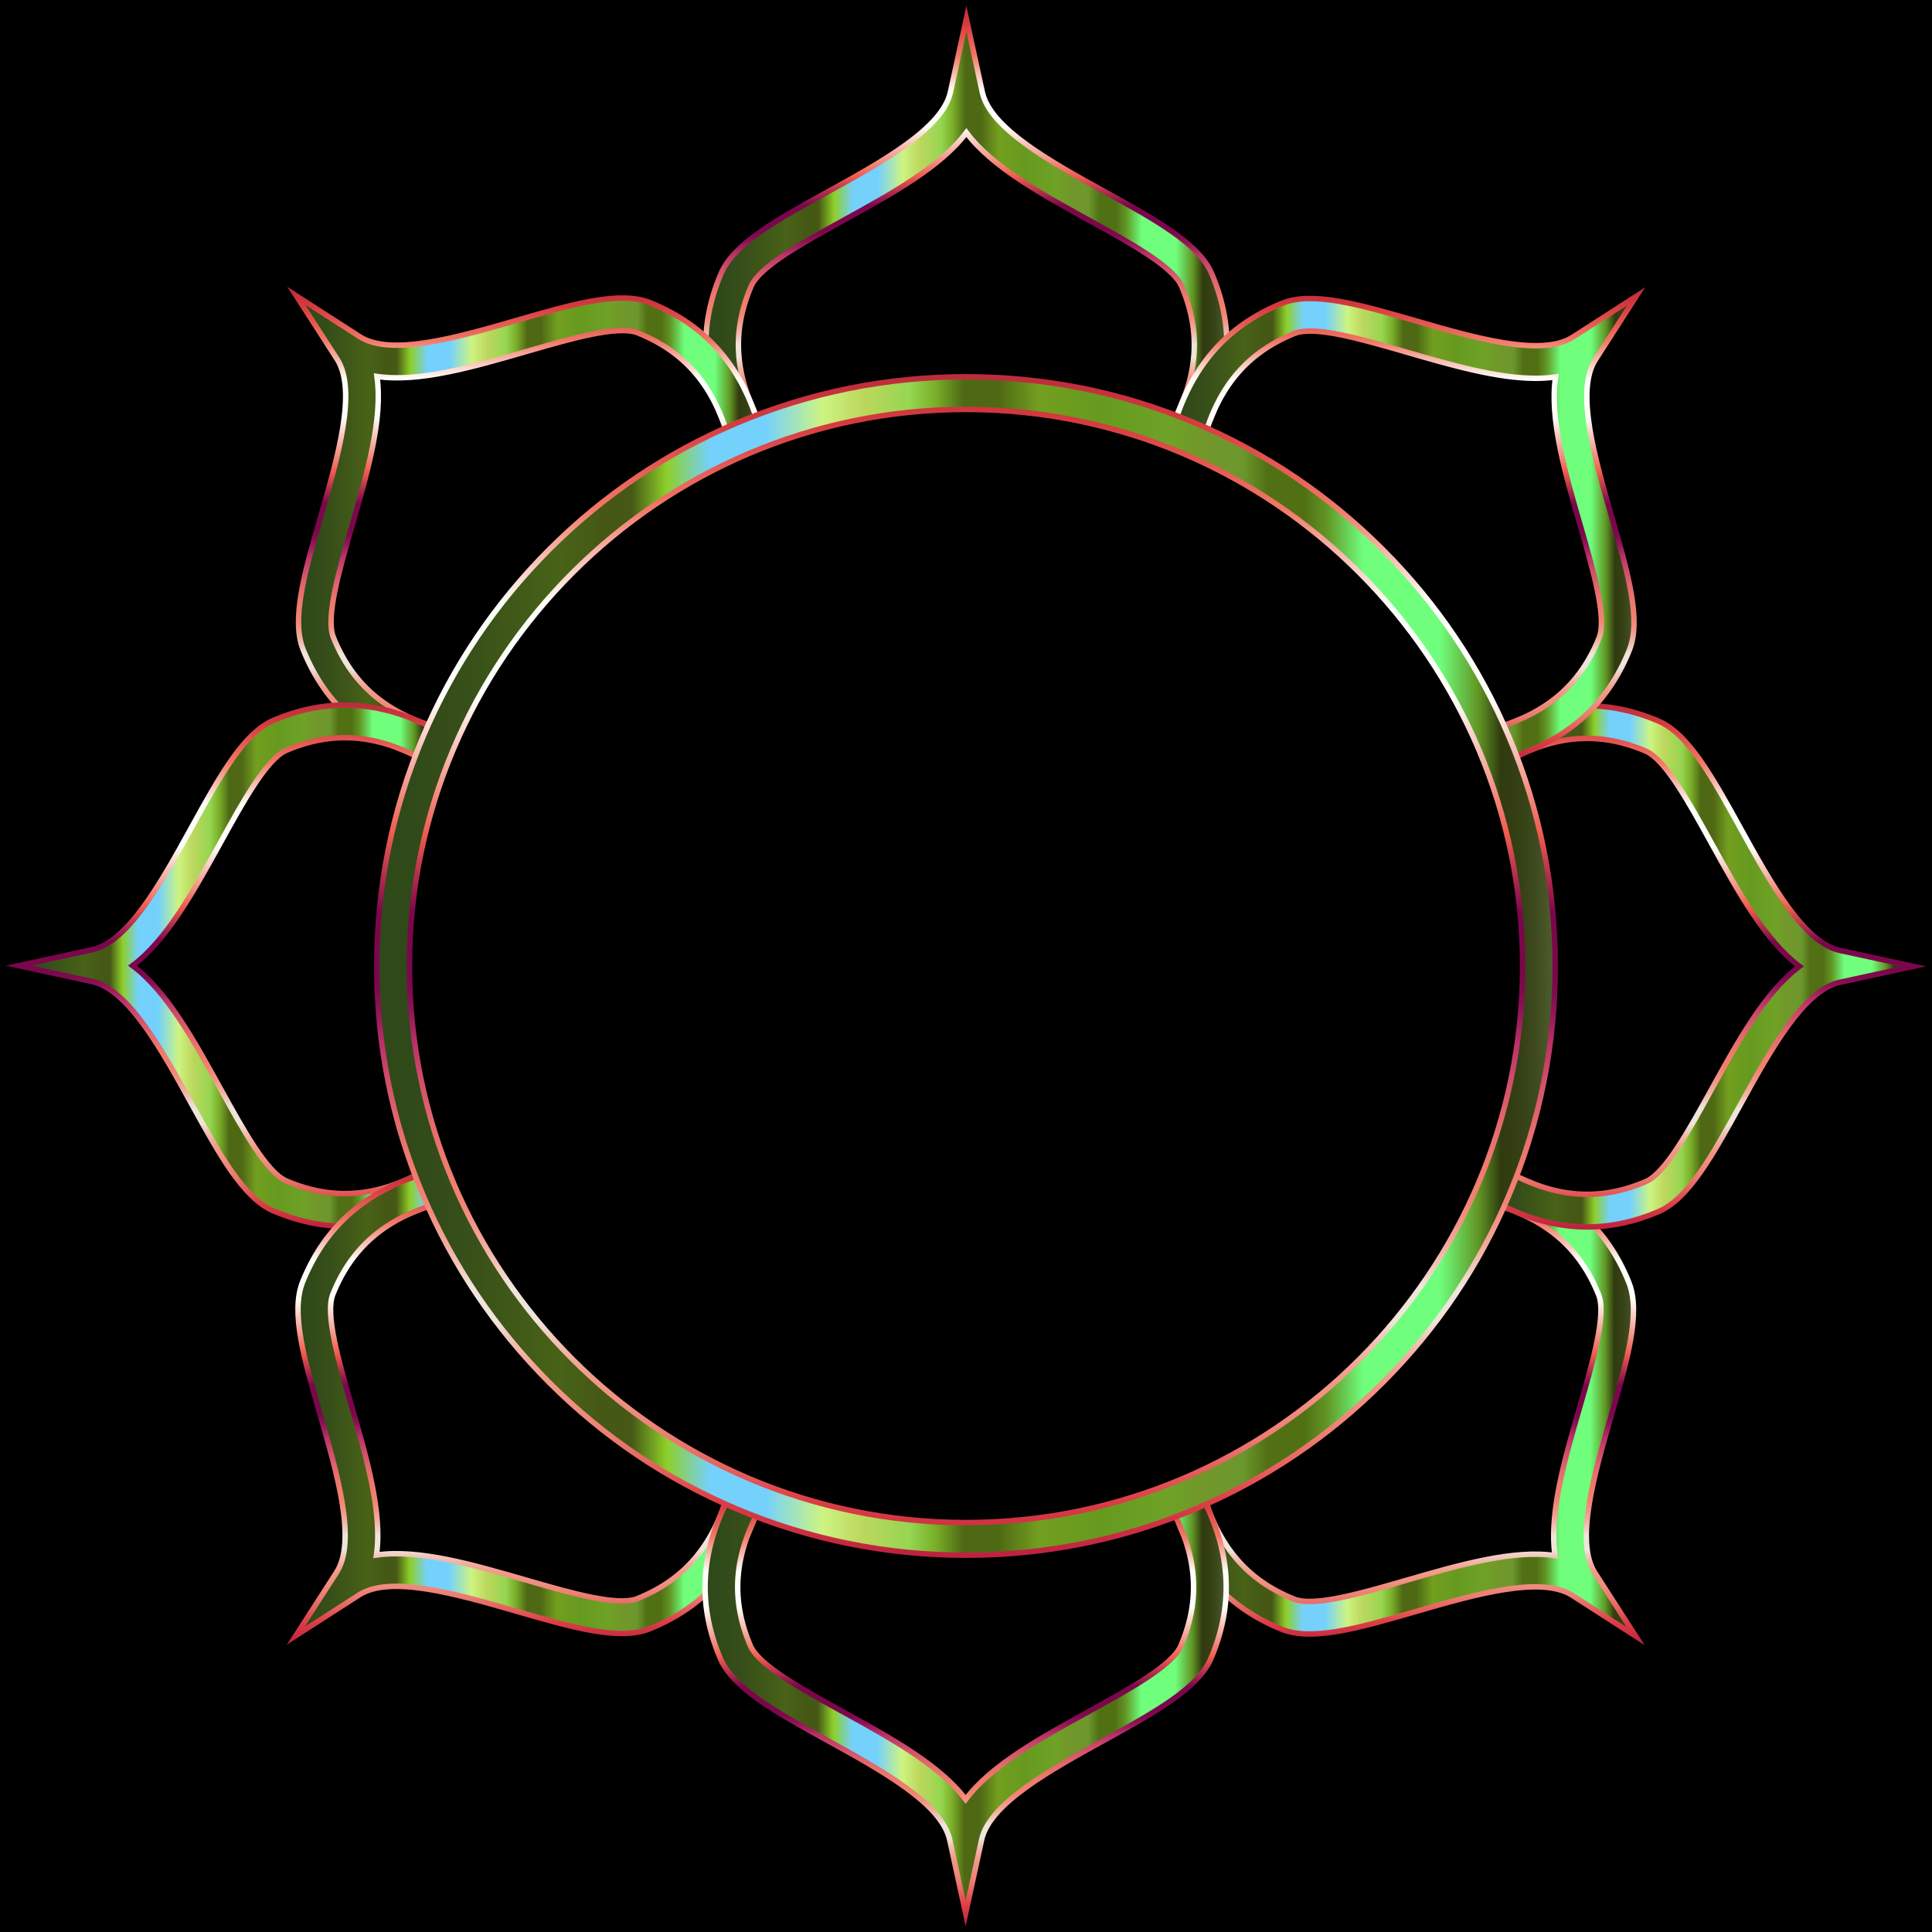 <?xml version="1.0" encoding="utf-8"?>

<!DOCTYPE svg PUBLIC "-//W3C//DTD SVG 1.1//EN" "http://www.w3.org/Graphics/SVG/1.1/DTD/svg11.dtd">
<svg version="1.1" id="Layer_1" xmlns="http://www.w3.org/2000/svg" xmlns:xlink="http://www.w3.org/1999/xlink" x="0px" y="0px"
	 viewBox="0 0 1775.816 1775.816" enable-background="new 0 0 1775.816 1775.816" xml:space="preserve">
<rect x="0" y="0" width="1775.816" height="1775.816"/>
<g>
	<g>
		<linearGradient id="SVGID_1_" gradientUnits="userSpaceOnUse" x1="648.731" y1="211.562" x2="1127.743" y2="211.562">
			<stop  offset="0" style="stop-color:#2F4919"/>
			<stop  offset="0.024" style="stop-color:#2F4919"/>
			<stop  offset="0.069" style="stop-color:#364E19"/>
			<stop  offset="0.155" style="stop-color:#486217"/>
			<stop  offset="0.194" style="stop-color:#455815"/>
			<stop  offset="0.216" style="stop-color:#455815"/>
			<stop  offset="0.246" style="stop-color:#8ECF29"/>
			<stop  offset="0.283" style="stop-color:#74D1FC"/>
			<stop  offset="0.33" style="stop-color:#74D1FC"/>
			<stop  offset="0.378" style="stop-color:#CDF482"/>
			<stop  offset="0.412" style="stop-color:#BCD75D"/>
			<stop  offset="0.452" style="stop-color:#96D651"/>
			<stop  offset="0.474" style="stop-color:#7AAF29"/>
			<stop  offset="0.498" style="stop-color:#4E6814"/>
			<stop  offset="0.527" style="stop-color:#4E6814"/>
			<stop  offset="0.562" style="stop-color:#729F1F"/>
			<stop  offset="0.612" style="stop-color:#669A1F"/>
			<stop  offset="0.67" style="stop-color:#6EA226"/>
			<stop  offset="0.703" style="stop-color:#72972A"/>
			<stop  offset="0.735" style="stop-color:#6C972D"/>
			<stop  offset="0.756" style="stop-color:#517014"/>
			<stop  offset="0.787" style="stop-color:#517014"/>
			<stop  offset="0.806" style="stop-color:#619524"/>
			<stop  offset="0.837" style="stop-color:#6FFF7D"/>
			<stop  offset="0.902" style="stop-color:#6FFF7D"/>
			<stop  offset="0.935" style="stop-color:#619524"/>
			<stop  offset="0.954" style="stop-color:#303B10"/>
			<stop  offset="0.969" style="stop-color:#343F14"/>
			<stop  offset="0.985" style="stop-color:#3F4C1F"/>
			<stop  offset="1" style="stop-color:#505F30"/>
		</linearGradient>
		<linearGradient id="SVGID_2_" gradientUnits="userSpaceOnUse" x1="888.237" y1="409.414" x2="888.237" y2="5.315">
			<stop  offset="0" style="stop-color:#BB213E"/>
			<stop  offset="0.049" style="stop-color:#DD3F46"/>
			<stop  offset="0.073" style="stop-color:#E45D5C"/>
			<stop  offset="0.102" style="stop-color:#EC7C72"/>
			<stop  offset="0.128" style="stop-color:#F08E80"/>
			<stop  offset="0.145" style="stop-color:#F29585"/>
			<stop  offset="0.155" style="stop-color:#F29C8C"/>
			<stop  offset="0.17" style="stop-color:#F2AEA0"/>
			<stop  offset="0.188" style="stop-color:#F1CBC0"/>
			<stop  offset="0.2" style="stop-color:#F1E4DA"/>
			<stop  offset="0.23" style="stop-color:#F1E4DA"/>
			<stop  offset="0.24" style="stop-color:#F1D2C7"/>
			<stop  offset="0.262" style="stop-color:#F2AEA1"/>
			<stop  offset="0.283" style="stop-color:#F29486"/>
			<stop  offset="0.301" style="stop-color:#F28475"/>
			<stop  offset="0.315" style="stop-color:#F27E6F"/>
			<stop  offset="0.339" style="stop-color:#EE786E"/>
			<stop  offset="0.371" style="stop-color:#E1676D"/>
			<stop  offset="0.407" style="stop-color:#CE4B6A"/>
			<stop  offset="0.436" style="stop-color:#BA2F67"/>
			<stop  offset="0.447" style="stop-color:#A7235F"/>
			<stop  offset="0.463" style="stop-color:#8F1355"/>
			<stop  offset="0.478" style="stop-color:#80094E"/>
			<stop  offset="0.491" style="stop-color:#7B064C"/>
			<stop  offset="0.545" style="stop-color:#7B064C"/>
			<stop  offset="0.612" style="stop-color:#F05C50"/>
			<stop  offset="0.636" style="stop-color:#F27E71"/>
			<stop  offset="0.727" style="stop-color:#FFFFFA"/>
			<stop  offset="0.806" style="stop-color:#FFFFFA"/>
			<stop  offset="0.885" style="stop-color:#F27A69"/>
			<stop  offset="0.958" style="stop-color:#D73B3F"/>
			<stop  offset="1" style="stop-color:#BB2B3C"/>
		</linearGradient>
		<path fill="url(#SVGID_1_)" stroke="url(#SVGID_2_)" stroke-width="5" stroke-miterlimit="10" d="M674.199,406.009
			c-29.605-52.6-33.358-103.146-11.474-154.526c11.767-27.627,51.746-49.658,98.038-75.168
			c49.484-27.269,105.571-58.177,112.815-91.585l14.66-67.616l14.659,67.616c7.243,33.409,63.331,64.316,112.815,91.586
			c46.291,25.509,86.27,47.54,98.038,75.167c21.884,51.381,18.131,101.927-11.474,154.526l-26.145-14.715
			c25.072-44.545,28.255-85.235,10.017-128.056c-7.711-18.104-46.959-39.732-84.916-60.649
			c-44.221-24.369-89.595-49.373-112.995-80.722c-23.4,31.349-68.774,56.353-112.995,80.722
			c-37.957,20.917-77.205,42.545-84.916,60.649c-18.238,42.82-15.055,83.511,10.017,128.056L674.199,406.009z"/>
	</g>
	<g>
		<linearGradient id="SVGID_3_" gradientUnits="userSpaceOnUse" x1="272.396" y1="485.1" x2="698.735" y2="485.1">
			<stop  offset="0" style="stop-color:#2F4919"/>
			<stop  offset="0.024" style="stop-color:#2F4919"/>
			<stop  offset="0.069" style="stop-color:#364E19"/>
			<stop  offset="0.155" style="stop-color:#486217"/>
			<stop  offset="0.194" style="stop-color:#455815"/>
			<stop  offset="0.216" style="stop-color:#455815"/>
			<stop  offset="0.246" style="stop-color:#8ECF29"/>
			<stop  offset="0.283" style="stop-color:#74D1FC"/>
			<stop  offset="0.33" style="stop-color:#74D1FC"/>
			<stop  offset="0.378" style="stop-color:#CDF482"/>
			<stop  offset="0.412" style="stop-color:#BCD75D"/>
			<stop  offset="0.452" style="stop-color:#96D651"/>
			<stop  offset="0.474" style="stop-color:#7AAF29"/>
			<stop  offset="0.498" style="stop-color:#4E6814"/>
			<stop  offset="0.527" style="stop-color:#4E6814"/>
			<stop  offset="0.562" style="stop-color:#729F1F"/>
			<stop  offset="0.612" style="stop-color:#669A1F"/>
			<stop  offset="0.67" style="stop-color:#6EA226"/>
			<stop  offset="0.703" style="stop-color:#72972A"/>
			<stop  offset="0.735" style="stop-color:#6C972D"/>
			<stop  offset="0.756" style="stop-color:#517014"/>
			<stop  offset="0.787" style="stop-color:#517014"/>
			<stop  offset="0.806" style="stop-color:#619524"/>
			<stop  offset="0.837" style="stop-color:#6FFF7D"/>
			<stop  offset="0.902" style="stop-color:#6FFF7D"/>
			<stop  offset="0.935" style="stop-color:#619524"/>
			<stop  offset="0.954" style="stop-color:#303B10"/>
			<stop  offset="0.969" style="stop-color:#343F14"/>
			<stop  offset="0.985" style="stop-color:#3F4C1F"/>
			<stop  offset="1" style="stop-color:#505F30"/>
		</linearGradient>
		<linearGradient id="SVGID_4_" gradientUnits="userSpaceOnUse" x1="482.934" y1="701.35" x2="482.934" y2="263.588">
			<stop  offset="0" style="stop-color:#BB213E"/>
			<stop  offset="0.049" style="stop-color:#DD3F46"/>
			<stop  offset="0.073" style="stop-color:#E45D5C"/>
			<stop  offset="0.102" style="stop-color:#EC7C72"/>
			<stop  offset="0.128" style="stop-color:#F08E80"/>
			<stop  offset="0.145" style="stop-color:#F29585"/>
			<stop  offset="0.155" style="stop-color:#F29C8C"/>
			<stop  offset="0.17" style="stop-color:#F2AEA0"/>
			<stop  offset="0.188" style="stop-color:#F1CBC0"/>
			<stop  offset="0.2" style="stop-color:#F1E4DA"/>
			<stop  offset="0.23" style="stop-color:#F1E4DA"/>
			<stop  offset="0.24" style="stop-color:#F1D2C7"/>
			<stop  offset="0.262" style="stop-color:#F2AEA1"/>
			<stop  offset="0.283" style="stop-color:#F29486"/>
			<stop  offset="0.301" style="stop-color:#F28475"/>
			<stop  offset="0.315" style="stop-color:#F27E6F"/>
			<stop  offset="0.339" style="stop-color:#EE786E"/>
			<stop  offset="0.371" style="stop-color:#E1676D"/>
			<stop  offset="0.407" style="stop-color:#CE4B6A"/>
			<stop  offset="0.436" style="stop-color:#BA2F67"/>
			<stop  offset="0.447" style="stop-color:#A7235F"/>
			<stop  offset="0.463" style="stop-color:#8F1355"/>
			<stop  offset="0.478" style="stop-color:#80094E"/>
			<stop  offset="0.491" style="stop-color:#7B064C"/>
			<stop  offset="0.545" style="stop-color:#7B064C"/>
			<stop  offset="0.612" style="stop-color:#F05C50"/>
			<stop  offset="0.636" style="stop-color:#F27E71"/>
			<stop  offset="0.727" style="stop-color:#FFFFFA"/>
			<stop  offset="0.806" style="stop-color:#FFFFFA"/>
			<stop  offset="0.885" style="stop-color:#F27A69"/>
			<stop  offset="0.958" style="stop-color:#D73B3F"/>
			<stop  offset="1" style="stop-color:#BB2B3C"/>
		</linearGradient>
		<path fill="url(#SVGID_3_)" stroke="url(#SVGID_4_)" stroke-width="5" stroke-miterlimit="10" d="M396.039,698.269
			c-58.128-16.259-96.523-49.347-117.38-101.153c-11.215-27.856,1.477-71.704,16.171-122.475
			c15.708-54.273,33.513-115.788,15.011-144.533l-37.446-58.178l58.178,37.446c28.746,18.502,90.259,0.698,144.533-15.011
			c50.771-14.695,94.62-27.386,122.475-16.171c51.806,20.856,84.894,59.252,101.153,117.38l-28.891,8.081
			c-13.77-49.227-40.292-80.25-83.467-97.632c-18.253-7.348-61.301,5.11-102.93,17.16c-48.501,14.037-98.266,28.438-136.979,22.821
			c5.621,38.713-8.783,88.478-22.821,136.978c-12.049,41.629-24.508,84.676-17.16,102.93c17.382,43.175,48.405,69.697,97.632,83.467
			L396.039,698.269z"/>
	</g>
	<g>
		<linearGradient id="SVGID_5_" gradientUnits="userSpaceOnUse" x1="17.115" y1="887.578" x2="406.01" y2="887.578">
			<stop  offset="0" style="stop-color:#2F4919"/>
			<stop  offset="0.024" style="stop-color:#2F4919"/>
			<stop  offset="0.069" style="stop-color:#364E19"/>
			<stop  offset="0.155" style="stop-color:#486217"/>
			<stop  offset="0.194" style="stop-color:#455815"/>
			<stop  offset="0.216" style="stop-color:#455815"/>
			<stop  offset="0.246" style="stop-color:#8ECF29"/>
			<stop  offset="0.283" style="stop-color:#74D1FC"/>
			<stop  offset="0.33" style="stop-color:#74D1FC"/>
			<stop  offset="0.378" style="stop-color:#CDF482"/>
			<stop  offset="0.412" style="stop-color:#BCD75D"/>
			<stop  offset="0.452" style="stop-color:#96D651"/>
			<stop  offset="0.474" style="stop-color:#7AAF29"/>
			<stop  offset="0.498" style="stop-color:#4E6814"/>
			<stop  offset="0.527" style="stop-color:#4E6814"/>
			<stop  offset="0.562" style="stop-color:#729F1F"/>
			<stop  offset="0.612" style="stop-color:#669A1F"/>
			<stop  offset="0.67" style="stop-color:#6EA226"/>
			<stop  offset="0.703" style="stop-color:#72972A"/>
			<stop  offset="0.735" style="stop-color:#6C972D"/>
			<stop  offset="0.756" style="stop-color:#517014"/>
			<stop  offset="0.787" style="stop-color:#517014"/>
			<stop  offset="0.806" style="stop-color:#619524"/>
			<stop  offset="0.837" style="stop-color:#6FFF7D"/>
			<stop  offset="0.902" style="stop-color:#6FFF7D"/>
			<stop  offset="0.935" style="stop-color:#619524"/>
			<stop  offset="0.954" style="stop-color:#303B10"/>
			<stop  offset="0.969" style="stop-color:#343F14"/>
			<stop  offset="0.985" style="stop-color:#3F4C1F"/>
			<stop  offset="1" style="stop-color:#505F30"/>
		</linearGradient>
		<linearGradient id="SVGID_6_" gradientUnits="userSpaceOnUse" x1="207.365" y1="1129.584" x2="207.365" y2="645.573">
			<stop  offset="0" style="stop-color:#BB213E"/>
			<stop  offset="0.049" style="stop-color:#DD3F46"/>
			<stop  offset="0.073" style="stop-color:#E45D5C"/>
			<stop  offset="0.102" style="stop-color:#EC7C72"/>
			<stop  offset="0.128" style="stop-color:#F08E80"/>
			<stop  offset="0.145" style="stop-color:#F29585"/>
			<stop  offset="0.155" style="stop-color:#F29C8C"/>
			<stop  offset="0.17" style="stop-color:#F2AEA0"/>
			<stop  offset="0.188" style="stop-color:#F1CBC0"/>
			<stop  offset="0.2" style="stop-color:#F1E4DA"/>
			<stop  offset="0.23" style="stop-color:#F1E4DA"/>
			<stop  offset="0.24" style="stop-color:#F1D2C7"/>
			<stop  offset="0.262" style="stop-color:#F2AEA1"/>
			<stop  offset="0.283" style="stop-color:#F29486"/>
			<stop  offset="0.301" style="stop-color:#F28475"/>
			<stop  offset="0.315" style="stop-color:#F27E6F"/>
			<stop  offset="0.339" style="stop-color:#EE786E"/>
			<stop  offset="0.371" style="stop-color:#E1676D"/>
			<stop  offset="0.407" style="stop-color:#CE4B6A"/>
			<stop  offset="0.436" style="stop-color:#BA2F67"/>
			<stop  offset="0.447" style="stop-color:#A7235F"/>
			<stop  offset="0.463" style="stop-color:#8F1355"/>
			<stop  offset="0.478" style="stop-color:#80094E"/>
			<stop  offset="0.491" style="stop-color:#7B064C"/>
			<stop  offset="0.545" style="stop-color:#7B064C"/>
			<stop  offset="0.612" style="stop-color:#F05C50"/>
			<stop  offset="0.636" style="stop-color:#F27E71"/>
			<stop  offset="0.727" style="stop-color:#FFFFFA"/>
			<stop  offset="0.806" style="stop-color:#FFFFFA"/>
			<stop  offset="0.885" style="stop-color:#F27A69"/>
			<stop  offset="0.958" style="stop-color:#D73B3F"/>
			<stop  offset="1" style="stop-color:#BB2B3C"/>
		</linearGradient>
		<path fill="url(#SVGID_5_)" stroke="url(#SVGID_6_)" stroke-width="5" stroke-miterlimit="10" d="M316.923,1127.084
			c-21.813,0-43.548-4.669-65.44-13.993c-27.627-11.768-49.658-51.746-75.167-98.038c-27.27-49.484-58.177-105.571-91.586-112.814
			l-67.615-14.66L84.73,872.92c33.409-7.244,64.316-63.331,91.585-112.815c25.51-46.292,47.541-86.271,75.168-98.038
			c51.382-21.885,101.927-18.132,154.526,11.474l-14.715,26.144c-44.544-25.072-85.235-28.255-128.056-10.017
			c-18.104,7.711-39.732,46.959-60.649,84.916c-24.369,44.221-49.373,89.595-80.722,112.995
			c31.349,23.401,56.353,68.774,80.722,112.996c20.917,37.956,42.545,77.204,60.649,84.915c42.82,18.24,83.51,15.057,128.056-10.017
			l14.715,26.145C375.821,1118.608,346.304,1127.084,316.923,1127.084z"/>
	</g>
	<g>
		<linearGradient id="SVGID_7_" gradientUnits="userSpaceOnUse" x1="271.931" y1="1290.25" x2="698.269" y2="1290.25">
			<stop  offset="0" style="stop-color:#2F4919"/>
			<stop  offset="0.024" style="stop-color:#2F4919"/>
			<stop  offset="0.069" style="stop-color:#364E19"/>
			<stop  offset="0.155" style="stop-color:#486217"/>
			<stop  offset="0.194" style="stop-color:#455815"/>
			<stop  offset="0.216" style="stop-color:#455815"/>
			<stop  offset="0.246" style="stop-color:#8ECF29"/>
			<stop  offset="0.283" style="stop-color:#74D1FC"/>
			<stop  offset="0.33" style="stop-color:#74D1FC"/>
			<stop  offset="0.378" style="stop-color:#CDF482"/>
			<stop  offset="0.412" style="stop-color:#BCD75D"/>
			<stop  offset="0.452" style="stop-color:#96D651"/>
			<stop  offset="0.474" style="stop-color:#7AAF29"/>
			<stop  offset="0.498" style="stop-color:#4E6814"/>
			<stop  offset="0.527" style="stop-color:#4E6814"/>
			<stop  offset="0.562" style="stop-color:#729F1F"/>
			<stop  offset="0.612" style="stop-color:#669A1F"/>
			<stop  offset="0.67" style="stop-color:#6EA226"/>
			<stop  offset="0.703" style="stop-color:#72972A"/>
			<stop  offset="0.735" style="stop-color:#6C972D"/>
			<stop  offset="0.756" style="stop-color:#517014"/>
			<stop  offset="0.787" style="stop-color:#517014"/>
			<stop  offset="0.806" style="stop-color:#619524"/>
			<stop  offset="0.837" style="stop-color:#6FFF7D"/>
			<stop  offset="0.902" style="stop-color:#6FFF7D"/>
			<stop  offset="0.935" style="stop-color:#619524"/>
			<stop  offset="0.954" style="stop-color:#303B10"/>
			<stop  offset="0.969" style="stop-color:#343F14"/>
			<stop  offset="0.985" style="stop-color:#3F4C1F"/>
			<stop  offset="1" style="stop-color:#505F30"/>
		</linearGradient>
		<linearGradient id="SVGID_8_" gradientUnits="userSpaceOnUse" x1="482.469" y1="1511.762" x2="482.469" y2="1074">
			<stop  offset="0" style="stop-color:#BB213E"/>
			<stop  offset="0.049" style="stop-color:#DD3F46"/>
			<stop  offset="0.073" style="stop-color:#E45D5C"/>
			<stop  offset="0.102" style="stop-color:#EC7C72"/>
			<stop  offset="0.128" style="stop-color:#F08E80"/>
			<stop  offset="0.145" style="stop-color:#F29585"/>
			<stop  offset="0.155" style="stop-color:#F29C8C"/>
			<stop  offset="0.17" style="stop-color:#F2AEA0"/>
			<stop  offset="0.188" style="stop-color:#F1CBC0"/>
			<stop  offset="0.2" style="stop-color:#F1E4DA"/>
			<stop  offset="0.23" style="stop-color:#F1E4DA"/>
			<stop  offset="0.24" style="stop-color:#F1D2C7"/>
			<stop  offset="0.262" style="stop-color:#F2AEA1"/>
			<stop  offset="0.283" style="stop-color:#F29486"/>
			<stop  offset="0.301" style="stop-color:#F28475"/>
			<stop  offset="0.315" style="stop-color:#F27E6F"/>
			<stop  offset="0.339" style="stop-color:#EE786E"/>
			<stop  offset="0.371" style="stop-color:#E1676D"/>
			<stop  offset="0.407" style="stop-color:#CE4B6A"/>
			<stop  offset="0.436" style="stop-color:#BA2F67"/>
			<stop  offset="0.447" style="stop-color:#A7235F"/>
			<stop  offset="0.463" style="stop-color:#8F1355"/>
			<stop  offset="0.478" style="stop-color:#80094E"/>
			<stop  offset="0.491" style="stop-color:#7B064C"/>
			<stop  offset="0.545" style="stop-color:#7B064C"/>
			<stop  offset="0.612" style="stop-color:#F05C50"/>
			<stop  offset="0.636" style="stop-color:#F27E71"/>
			<stop  offset="0.727" style="stop-color:#FFFFFA"/>
			<stop  offset="0.806" style="stop-color:#FFFFFA"/>
			<stop  offset="0.885" style="stop-color:#F27A69"/>
			<stop  offset="0.958" style="stop-color:#D73B3F"/>
			<stop  offset="1" style="stop-color:#BB2B3C"/>
		</linearGradient>
		<path fill="url(#SVGID_7_)" stroke="url(#SVGID_8_)" stroke-width="5" stroke-miterlimit="10" d="M271.931,1503.419l37.445-58.177
			c18.501-28.745,0.697-90.26-15.011-144.532c-14.695-50.771-27.386-94.619-16.171-122.476
			c20.856-51.807,59.252-84.894,117.38-101.153l8.081,28.891c-49.227,13.771-80.25,40.292-97.632,83.466
			c-7.349,18.255,5.11,61.302,17.16,102.932c14.038,48.5,28.441,98.265,22.821,136.978c38.711-5.62,88.477,8.783,136.978,22.82
			c41.628,12.05,84.675,24.511,102.93,17.159c43.175-17.381,69.697-48.404,83.467-97.632l28.891,8.082
			c-16.259,58.128-49.347,96.523-101.154,117.38c-27.855,11.213-71.703-1.477-122.475-16.172
			c-54.274-15.709-115.79-33.515-144.532-15.011L271.931,1503.419z"/>
	</g>
	<g>
		<linearGradient id="SVGID_9_" gradientUnits="userSpaceOnUse" x1="1077.081" y1="1290.716" x2="1503.42" y2="1290.716">
			<stop  offset="0" style="stop-color:#2F4919"/>
			<stop  offset="0.024" style="stop-color:#2F4919"/>
			<stop  offset="0.069" style="stop-color:#364E19"/>
			<stop  offset="0.155" style="stop-color:#486217"/>
			<stop  offset="0.194" style="stop-color:#455815"/>
			<stop  offset="0.216" style="stop-color:#455815"/>
			<stop  offset="0.246" style="stop-color:#8ECF29"/>
			<stop  offset="0.283" style="stop-color:#74D1FC"/>
			<stop  offset="0.33" style="stop-color:#74D1FC"/>
			<stop  offset="0.378" style="stop-color:#CDF482"/>
			<stop  offset="0.412" style="stop-color:#BCD75D"/>
			<stop  offset="0.452" style="stop-color:#96D651"/>
			<stop  offset="0.474" style="stop-color:#7AAF29"/>
			<stop  offset="0.498" style="stop-color:#4E6814"/>
			<stop  offset="0.527" style="stop-color:#4E6814"/>
			<stop  offset="0.562" style="stop-color:#729F1F"/>
			<stop  offset="0.612" style="stop-color:#669A1F"/>
			<stop  offset="0.67" style="stop-color:#6EA226"/>
			<stop  offset="0.703" style="stop-color:#72972A"/>
			<stop  offset="0.735" style="stop-color:#6C972D"/>
			<stop  offset="0.756" style="stop-color:#517014"/>
			<stop  offset="0.787" style="stop-color:#517014"/>
			<stop  offset="0.806" style="stop-color:#619524"/>
			<stop  offset="0.837" style="stop-color:#6FFF7D"/>
			<stop  offset="0.902" style="stop-color:#6FFF7D"/>
			<stop  offset="0.935" style="stop-color:#619524"/>
			<stop  offset="0.954" style="stop-color:#303B10"/>
			<stop  offset="0.969" style="stop-color:#343F14"/>
			<stop  offset="0.985" style="stop-color:#3F4C1F"/>
			<stop  offset="1" style="stop-color:#505F30"/>
		</linearGradient>
		<linearGradient id="SVGID_10_" gradientUnits="userSpaceOnUse" x1="1292.881" y1="1512.228" x2="1292.881" y2="1074.465">
			<stop  offset="0" style="stop-color:#BB213E"/>
			<stop  offset="0.049" style="stop-color:#DD3F46"/>
			<stop  offset="0.073" style="stop-color:#E45D5C"/>
			<stop  offset="0.102" style="stop-color:#EC7C72"/>
			<stop  offset="0.128" style="stop-color:#F08E80"/>
			<stop  offset="0.145" style="stop-color:#F29585"/>
			<stop  offset="0.155" style="stop-color:#F29C8C"/>
			<stop  offset="0.17" style="stop-color:#F2AEA0"/>
			<stop  offset="0.188" style="stop-color:#F1CBC0"/>
			<stop  offset="0.2" style="stop-color:#F1E4DA"/>
			<stop  offset="0.23" style="stop-color:#F1E4DA"/>
			<stop  offset="0.24" style="stop-color:#F1D2C7"/>
			<stop  offset="0.262" style="stop-color:#F2AEA1"/>
			<stop  offset="0.283" style="stop-color:#F29486"/>
			<stop  offset="0.301" style="stop-color:#F28475"/>
			<stop  offset="0.315" style="stop-color:#F27E6F"/>
			<stop  offset="0.339" style="stop-color:#EE786E"/>
			<stop  offset="0.371" style="stop-color:#E1676D"/>
			<stop  offset="0.407" style="stop-color:#CE4B6A"/>
			<stop  offset="0.436" style="stop-color:#BA2F67"/>
			<stop  offset="0.447" style="stop-color:#A7235F"/>
			<stop  offset="0.463" style="stop-color:#8F1355"/>
			<stop  offset="0.478" style="stop-color:#80094E"/>
			<stop  offset="0.491" style="stop-color:#7B064C"/>
			<stop  offset="0.545" style="stop-color:#7B064C"/>
			<stop  offset="0.612" style="stop-color:#F05C50"/>
			<stop  offset="0.636" style="stop-color:#F27E71"/>
			<stop  offset="0.727" style="stop-color:#FFFFFA"/>
			<stop  offset="0.806" style="stop-color:#FFFFFA"/>
			<stop  offset="0.885" style="stop-color:#F27A69"/>
			<stop  offset="0.958" style="stop-color:#D73B3F"/>
			<stop  offset="1" style="stop-color:#BB2B3C"/>
		</linearGradient>
		<path fill="url(#SVGID_9_)" stroke="url(#SVGID_10_)" stroke-width="5" stroke-miterlimit="10" d="M1503.42,1503.885
			l-58.177-37.445c-28.746-18.504-90.26-0.698-144.533,15.011c-50.771,14.695-94.621,27.387-122.475,16.172
			c-51.807-20.857-84.895-59.253-101.154-117.38l28.891-8.082c13.771,49.227,40.293,80.25,83.468,97.632
			c18.248,7.35,61.299-5.109,102.93-17.158c48.5-14.038,98.263-28.443,136.979-22.821c-5.62-38.714,8.783-88.479,22.82-136.979
			c12.049-41.629,24.508-84.676,17.159-102.93c-17.382-43.174-48.405-69.696-97.632-83.467l8.082-28.891
			c58.127,16.26,96.522,49.348,117.38,101.153c11.214,27.856-1.477,71.704-16.172,122.475
			c-15.708,54.273-33.513,115.788-15.011,144.534L1503.42,1503.885z"/>
	</g>
	<g>
		<linearGradient id="SVGID_11_" gradientUnits="userSpaceOnUse" x1="648.073" y1="1564.254" x2="1127.085" y2="1564.254">
			<stop  offset="0" style="stop-color:#2F4919"/>
			<stop  offset="0.024" style="stop-color:#2F4919"/>
			<stop  offset="0.069" style="stop-color:#364E19"/>
			<stop  offset="0.155" style="stop-color:#486217"/>
			<stop  offset="0.194" style="stop-color:#455815"/>
			<stop  offset="0.216" style="stop-color:#455815"/>
			<stop  offset="0.246" style="stop-color:#8ECF29"/>
			<stop  offset="0.283" style="stop-color:#74D1FC"/>
			<stop  offset="0.33" style="stop-color:#74D1FC"/>
			<stop  offset="0.378" style="stop-color:#CDF482"/>
			<stop  offset="0.412" style="stop-color:#BCD75D"/>
			<stop  offset="0.452" style="stop-color:#96D651"/>
			<stop  offset="0.474" style="stop-color:#7AAF29"/>
			<stop  offset="0.498" style="stop-color:#4E6814"/>
			<stop  offset="0.527" style="stop-color:#4E6814"/>
			<stop  offset="0.562" style="stop-color:#729F1F"/>
			<stop  offset="0.612" style="stop-color:#669A1F"/>
			<stop  offset="0.67" style="stop-color:#6EA226"/>
			<stop  offset="0.703" style="stop-color:#72972A"/>
			<stop  offset="0.735" style="stop-color:#6C972D"/>
			<stop  offset="0.756" style="stop-color:#517014"/>
			<stop  offset="0.787" style="stop-color:#517014"/>
			<stop  offset="0.806" style="stop-color:#619524"/>
			<stop  offset="0.837" style="stop-color:#6FFF7D"/>
			<stop  offset="0.902" style="stop-color:#6FFF7D"/>
			<stop  offset="0.935" style="stop-color:#619524"/>
			<stop  offset="0.954" style="stop-color:#303B10"/>
			<stop  offset="0.969" style="stop-color:#343F14"/>
			<stop  offset="0.985" style="stop-color:#3F4C1F"/>
			<stop  offset="1" style="stop-color:#505F30"/>
		</linearGradient>
		<linearGradient id="SVGID_12_" gradientUnits="userSpaceOnUse" x1="887.579" y1="1770.502" x2="887.579" y2="1366.401">
			<stop  offset="0" style="stop-color:#BB213E"/>
			<stop  offset="0.049" style="stop-color:#DD3F46"/>
			<stop  offset="0.073" style="stop-color:#E45D5C"/>
			<stop  offset="0.102" style="stop-color:#EC7C72"/>
			<stop  offset="0.128" style="stop-color:#F08E80"/>
			<stop  offset="0.145" style="stop-color:#F29585"/>
			<stop  offset="0.155" style="stop-color:#F29C8C"/>
			<stop  offset="0.17" style="stop-color:#F2AEA0"/>
			<stop  offset="0.188" style="stop-color:#F1CBC0"/>
			<stop  offset="0.2" style="stop-color:#F1E4DA"/>
			<stop  offset="0.23" style="stop-color:#F1E4DA"/>
			<stop  offset="0.24" style="stop-color:#F1D2C7"/>
			<stop  offset="0.262" style="stop-color:#F2AEA1"/>
			<stop  offset="0.283" style="stop-color:#F29486"/>
			<stop  offset="0.301" style="stop-color:#F28475"/>
			<stop  offset="0.315" style="stop-color:#F27E6F"/>
			<stop  offset="0.339" style="stop-color:#EE786E"/>
			<stop  offset="0.371" style="stop-color:#E1676D"/>
			<stop  offset="0.407" style="stop-color:#CE4B6A"/>
			<stop  offset="0.436" style="stop-color:#BA2F67"/>
			<stop  offset="0.447" style="stop-color:#A7235F"/>
			<stop  offset="0.463" style="stop-color:#8F1355"/>
			<stop  offset="0.478" style="stop-color:#80094E"/>
			<stop  offset="0.491" style="stop-color:#7B064C"/>
			<stop  offset="0.545" style="stop-color:#7B064C"/>
			<stop  offset="0.612" style="stop-color:#F05C50"/>
			<stop  offset="0.636" style="stop-color:#F27E71"/>
			<stop  offset="0.727" style="stop-color:#FFFFFA"/>
			<stop  offset="0.806" style="stop-color:#FFFFFA"/>
			<stop  offset="0.885" style="stop-color:#F27A69"/>
			<stop  offset="0.958" style="stop-color:#D73B3F"/>
			<stop  offset="1" style="stop-color:#BB2B3C"/>
		</linearGradient>
		<path fill="url(#SVGID_11_)" stroke="url(#SVGID_12_)" stroke-width="5" stroke-miterlimit="10" d="M887.579,1758.702
			l-14.66-67.615c-7.244-33.409-63.331-64.316-112.815-91.586c-46.292-25.51-86.271-47.541-98.038-75.168
			c-21.885-51.382-18.131-101.928,11.474-154.527l26.144,14.715c-25.072,44.545-28.255,85.236-10.017,128.057
			c7.711,18.104,46.959,39.732,84.916,60.649c44.221,24.368,89.595,49.372,112.995,80.721c23.4-31.349,68.774-56.353,112.995-80.722
			c37.957-20.916,77.205-42.544,84.916-60.648c18.238-42.82,15.056-83.512-10.017-128.057l26.145-14.715
			c29.604,52.6,33.357,103.146,11.474,154.527c-11.768,27.627-51.747,49.658-98.038,75.168
			c-49.484,27.269-105.572,58.177-112.815,91.585L887.579,1758.702z"/>
	</g>
	<g>
		<linearGradient id="SVGID_13_" gradientUnits="userSpaceOnUse" x1="1369.806" y1="888.237" x2="1758.701" y2="888.237">
			<stop  offset="0" style="stop-color:#2F4919"/>
			<stop  offset="0.024" style="stop-color:#2F4919"/>
			<stop  offset="0.069" style="stop-color:#364E19"/>
			<stop  offset="0.155" style="stop-color:#486217"/>
			<stop  offset="0.194" style="stop-color:#455815"/>
			<stop  offset="0.216" style="stop-color:#455815"/>
			<stop  offset="0.246" style="stop-color:#8ECF29"/>
			<stop  offset="0.283" style="stop-color:#74D1FC"/>
			<stop  offset="0.33" style="stop-color:#74D1FC"/>
			<stop  offset="0.378" style="stop-color:#CDF482"/>
			<stop  offset="0.412" style="stop-color:#BCD75D"/>
			<stop  offset="0.452" style="stop-color:#96D651"/>
			<stop  offset="0.474" style="stop-color:#7AAF29"/>
			<stop  offset="0.498" style="stop-color:#4E6814"/>
			<stop  offset="0.527" style="stop-color:#4E6814"/>
			<stop  offset="0.562" style="stop-color:#729F1F"/>
			<stop  offset="0.612" style="stop-color:#669A1F"/>
			<stop  offset="0.67" style="stop-color:#6EA226"/>
			<stop  offset="0.703" style="stop-color:#72972A"/>
			<stop  offset="0.735" style="stop-color:#6C972D"/>
			<stop  offset="0.756" style="stop-color:#517014"/>
			<stop  offset="0.787" style="stop-color:#517014"/>
			<stop  offset="0.806" style="stop-color:#619524"/>
			<stop  offset="0.837" style="stop-color:#6FFF7D"/>
			<stop  offset="0.902" style="stop-color:#6FFF7D"/>
			<stop  offset="0.935" style="stop-color:#619524"/>
			<stop  offset="0.954" style="stop-color:#303B10"/>
			<stop  offset="0.969" style="stop-color:#343F14"/>
			<stop  offset="0.985" style="stop-color:#3F4C1F"/>
			<stop  offset="1" style="stop-color:#505F30"/>
		</linearGradient>
		<linearGradient id="SVGID_14_" gradientUnits="userSpaceOnUse" x1="1568.45" y1="1130.243" x2="1568.45" y2="646.232">
			<stop  offset="0" style="stop-color:#BB213E"/>
			<stop  offset="0.049" style="stop-color:#DD3F46"/>
			<stop  offset="0.073" style="stop-color:#E45D5C"/>
			<stop  offset="0.102" style="stop-color:#EC7C72"/>
			<stop  offset="0.128" style="stop-color:#F08E80"/>
			<stop  offset="0.145" style="stop-color:#F29585"/>
			<stop  offset="0.155" style="stop-color:#F29C8C"/>
			<stop  offset="0.17" style="stop-color:#F2AEA0"/>
			<stop  offset="0.188" style="stop-color:#F1CBC0"/>
			<stop  offset="0.2" style="stop-color:#F1E4DA"/>
			<stop  offset="0.23" style="stop-color:#F1E4DA"/>
			<stop  offset="0.24" style="stop-color:#F1D2C7"/>
			<stop  offset="0.262" style="stop-color:#F2AEA1"/>
			<stop  offset="0.283" style="stop-color:#F29486"/>
			<stop  offset="0.301" style="stop-color:#F28475"/>
			<stop  offset="0.315" style="stop-color:#F27E6F"/>
			<stop  offset="0.339" style="stop-color:#EE786E"/>
			<stop  offset="0.371" style="stop-color:#E1676D"/>
			<stop  offset="0.407" style="stop-color:#CE4B6A"/>
			<stop  offset="0.436" style="stop-color:#BA2F67"/>
			<stop  offset="0.447" style="stop-color:#A7235F"/>
			<stop  offset="0.463" style="stop-color:#8F1355"/>
			<stop  offset="0.478" style="stop-color:#80094E"/>
			<stop  offset="0.491" style="stop-color:#7B064C"/>
			<stop  offset="0.545" style="stop-color:#7B064C"/>
			<stop  offset="0.612" style="stop-color:#F05C50"/>
			<stop  offset="0.636" style="stop-color:#F27E71"/>
			<stop  offset="0.727" style="stop-color:#FFFFFA"/>
			<stop  offset="0.806" style="stop-color:#FFFFFA"/>
			<stop  offset="0.885" style="stop-color:#F27A69"/>
			<stop  offset="0.958" style="stop-color:#D73B3F"/>
			<stop  offset="1" style="stop-color:#BB2B3C"/>
		</linearGradient>
		<path fill="url(#SVGID_13_)" stroke="url(#SVGID_14_)" stroke-width="5" stroke-miterlimit="10" d="M1458.892,1127.743
			c-29.384,0.001-58.896-8.476-89.086-25.469l14.715-26.143c44.546,25.073,85.238,28.254,128.056,10.017
			c18.104-7.712,39.732-46.96,60.649-84.916c24.368-44.222,49.372-89.595,80.721-112.996c-31.349-23.4-56.353-68.774-80.721-112.995
			c-20.917-37.957-42.545-77.205-60.649-84.916c-42.822-18.238-83.511-15.054-128.056,10.017l-14.715-26.144
			c52.6-29.605,103.146-33.357,154.526-11.474c27.627,11.767,49.658,51.746,75.168,98.038
			c27.27,49.484,58.177,105.571,91.586,112.814l67.614,14.66l-67.614,14.66c-33.409,7.243-64.316,63.33-91.586,112.814
			c-25.51,46.292-47.541,86.271-75.168,98.038C1502.443,1123.072,1480.702,1127.742,1458.892,1127.743z"/>
	</g>
	<g>
		<linearGradient id="SVGID_15_" gradientUnits="userSpaceOnUse" x1="1077.546" y1="485.565" x2="1503.885" y2="485.565">
			<stop  offset="0" style="stop-color:#2F4919"/>
			<stop  offset="0.024" style="stop-color:#2F4919"/>
			<stop  offset="0.069" style="stop-color:#364E19"/>
			<stop  offset="0.155" style="stop-color:#486217"/>
			<stop  offset="0.194" style="stop-color:#455815"/>
			<stop  offset="0.216" style="stop-color:#455815"/>
			<stop  offset="0.246" style="stop-color:#8ECF29"/>
			<stop  offset="0.283" style="stop-color:#74D1FC"/>
			<stop  offset="0.33" style="stop-color:#74D1FC"/>
			<stop  offset="0.378" style="stop-color:#CDF482"/>
			<stop  offset="0.412" style="stop-color:#BCD75D"/>
			<stop  offset="0.452" style="stop-color:#96D651"/>
			<stop  offset="0.474" style="stop-color:#7AAF29"/>
			<stop  offset="0.498" style="stop-color:#4E6814"/>
			<stop  offset="0.527" style="stop-color:#4E6814"/>
			<stop  offset="0.562" style="stop-color:#729F1F"/>
			<stop  offset="0.612" style="stop-color:#669A1F"/>
			<stop  offset="0.67" style="stop-color:#6EA226"/>
			<stop  offset="0.703" style="stop-color:#72972A"/>
			<stop  offset="0.735" style="stop-color:#6C972D"/>
			<stop  offset="0.756" style="stop-color:#517014"/>
			<stop  offset="0.787" style="stop-color:#517014"/>
			<stop  offset="0.806" style="stop-color:#619524"/>
			<stop  offset="0.837" style="stop-color:#6FFF7D"/>
			<stop  offset="0.902" style="stop-color:#6FFF7D"/>
			<stop  offset="0.935" style="stop-color:#619524"/>
			<stop  offset="0.954" style="stop-color:#303B10"/>
			<stop  offset="0.969" style="stop-color:#343F14"/>
			<stop  offset="0.985" style="stop-color:#3F4C1F"/>
			<stop  offset="1" style="stop-color:#505F30"/>
		</linearGradient>
		<linearGradient id="SVGID_16_" gradientUnits="userSpaceOnUse" x1="1293.347" y1="701.816" x2="1293.347" y2="264.052">
			<stop  offset="0" style="stop-color:#BB213E"/>
			<stop  offset="0.049" style="stop-color:#DD3F46"/>
			<stop  offset="0.073" style="stop-color:#E45D5C"/>
			<stop  offset="0.102" style="stop-color:#EC7C72"/>
			<stop  offset="0.128" style="stop-color:#F08E80"/>
			<stop  offset="0.145" style="stop-color:#F29585"/>
			<stop  offset="0.155" style="stop-color:#F29C8C"/>
			<stop  offset="0.17" style="stop-color:#F2AEA0"/>
			<stop  offset="0.188" style="stop-color:#F1CBC0"/>
			<stop  offset="0.2" style="stop-color:#F1E4DA"/>
			<stop  offset="0.23" style="stop-color:#F1E4DA"/>
			<stop  offset="0.24" style="stop-color:#F1D2C7"/>
			<stop  offset="0.262" style="stop-color:#F2AEA1"/>
			<stop  offset="0.283" style="stop-color:#F29486"/>
			<stop  offset="0.301" style="stop-color:#F28475"/>
			<stop  offset="0.315" style="stop-color:#F27E6F"/>
			<stop  offset="0.339" style="stop-color:#EE786E"/>
			<stop  offset="0.371" style="stop-color:#E1676D"/>
			<stop  offset="0.407" style="stop-color:#CE4B6A"/>
			<stop  offset="0.436" style="stop-color:#BA2F67"/>
			<stop  offset="0.447" style="stop-color:#A7235F"/>
			<stop  offset="0.463" style="stop-color:#8F1355"/>
			<stop  offset="0.478" style="stop-color:#80094E"/>
			<stop  offset="0.491" style="stop-color:#7B064C"/>
			<stop  offset="0.545" style="stop-color:#7B064C"/>
			<stop  offset="0.612" style="stop-color:#F05C50"/>
			<stop  offset="0.636" style="stop-color:#F27E71"/>
			<stop  offset="0.727" style="stop-color:#FFFFFA"/>
			<stop  offset="0.806" style="stop-color:#FFFFFA"/>
			<stop  offset="0.885" style="stop-color:#F27A69"/>
			<stop  offset="0.958" style="stop-color:#D73B3F"/>
			<stop  offset="1" style="stop-color:#BB2B3C"/>
		</linearGradient>
		<path fill="url(#SVGID_15_)" stroke="url(#SVGID_16_)" stroke-width="5" stroke-miterlimit="10" d="M1380.243,698.734
			l-8.082-28.891c49.228-13.77,80.25-40.292,97.631-83.466c7.35-18.254-5.109-61.301-17.158-102.931
			c-14.038-48.5-28.441-98.265-22.821-136.978c-5.888,0.854-12.036,1.247-18.392,1.247c-35.435,0.001-77.462-12.165-118.586-24.067
			c-41.631-12.049-84.678-24.507-102.931-17.16c-43.175,17.382-69.697,48.405-83.467,97.632l-28.891-8.081
			c16.26-58.127,49.347-96.523,101.154-117.38c27.854-11.214,71.702,1.476,122.475,16.171
			c54.271,15.708,115.785,33.517,144.532,15.011l58.178-37.446l-37.446,58.178c-18.502,28.745-0.697,90.259,15.011,144.532
			c14.695,50.771,27.387,94.619,16.172,122.475C1476.765,649.387,1438.371,682.475,1380.243,698.734z"/>
	</g>
	<g>
		<linearGradient id="SVGID_17_" gradientUnits="userSpaceOnUse" x1="346.33" y1="887.909" x2="1429.485" y2="887.909">
			<stop  offset="0" style="stop-color:#2F4919"/>
			<stop  offset="0.024" style="stop-color:#2F4919"/>
			<stop  offset="0.069" style="stop-color:#364E19"/>
			<stop  offset="0.155" style="stop-color:#486217"/>
			<stop  offset="0.194" style="stop-color:#455815"/>
			<stop  offset="0.216" style="stop-color:#455815"/>
			<stop  offset="0.246" style="stop-color:#8ECF29"/>
			<stop  offset="0.283" style="stop-color:#74D1FC"/>
			<stop  offset="0.33" style="stop-color:#74D1FC"/>
			<stop  offset="0.378" style="stop-color:#CDF482"/>
			<stop  offset="0.412" style="stop-color:#BCD75D"/>
			<stop  offset="0.452" style="stop-color:#96D651"/>
			<stop  offset="0.474" style="stop-color:#7AAF29"/>
			<stop  offset="0.498" style="stop-color:#4E6814"/>
			<stop  offset="0.527" style="stop-color:#4E6814"/>
			<stop  offset="0.562" style="stop-color:#729F1F"/>
			<stop  offset="0.612" style="stop-color:#669A1F"/>
			<stop  offset="0.67" style="stop-color:#6EA226"/>
			<stop  offset="0.703" style="stop-color:#72972A"/>
			<stop  offset="0.735" style="stop-color:#6C972D"/>
			<stop  offset="0.756" style="stop-color:#517014"/>
			<stop  offset="0.787" style="stop-color:#517014"/>
			<stop  offset="0.806" style="stop-color:#619524"/>
			<stop  offset="0.837" style="stop-color:#6FFF7D"/>
			<stop  offset="0.902" style="stop-color:#6FFF7D"/>
			<stop  offset="0.935" style="stop-color:#619524"/>
			<stop  offset="0.954" style="stop-color:#303B10"/>
			<stop  offset="0.969" style="stop-color:#343F14"/>
			<stop  offset="0.985" style="stop-color:#3F4C1F"/>
			<stop  offset="1" style="stop-color:#505F30"/>
		</linearGradient>
		<linearGradient id="SVGID_18_" gradientUnits="userSpaceOnUse" x1="887.908" y1="1431.987" x2="887.908" y2="343.832">
			<stop  offset="0" style="stop-color:#BB213E"/>
			<stop  offset="0.049" style="stop-color:#DD3F46"/>
			<stop  offset="0.073" style="stop-color:#E45D5C"/>
			<stop  offset="0.102" style="stop-color:#EC7C72"/>
			<stop  offset="0.128" style="stop-color:#F08E80"/>
			<stop  offset="0.145" style="stop-color:#F29585"/>
			<stop  offset="0.155" style="stop-color:#F29C8C"/>
			<stop  offset="0.17" style="stop-color:#F2AEA0"/>
			<stop  offset="0.188" style="stop-color:#F1CBC0"/>
			<stop  offset="0.2" style="stop-color:#F1E4DA"/>
			<stop  offset="0.23" style="stop-color:#F1E4DA"/>
			<stop  offset="0.24" style="stop-color:#F1D2C7"/>
			<stop  offset="0.262" style="stop-color:#F2AEA1"/>
			<stop  offset="0.283" style="stop-color:#F29486"/>
			<stop  offset="0.301" style="stop-color:#F28475"/>
			<stop  offset="0.315" style="stop-color:#F27E6F"/>
			<stop  offset="0.339" style="stop-color:#EE786E"/>
			<stop  offset="0.371" style="stop-color:#E1676D"/>
			<stop  offset="0.407" style="stop-color:#CE4B6A"/>
			<stop  offset="0.436" style="stop-color:#BA2F67"/>
			<stop  offset="0.447" style="stop-color:#A7235F"/>
			<stop  offset="0.463" style="stop-color:#8F1355"/>
			<stop  offset="0.478" style="stop-color:#80094E"/>
			<stop  offset="0.491" style="stop-color:#7B064C"/>
			<stop  offset="0.545" style="stop-color:#7B064C"/>
			<stop  offset="0.612" style="stop-color:#F05C50"/>
			<stop  offset="0.636" style="stop-color:#F27E71"/>
			<stop  offset="0.727" style="stop-color:#FFFFFA"/>
			<stop  offset="0.806" style="stop-color:#FFFFFA"/>
			<stop  offset="0.885" style="stop-color:#F27A69"/>
			<stop  offset="0.958" style="stop-color:#D73B3F"/>
			<stop  offset="1" style="stop-color:#BB2B3C"/>
		</linearGradient>
		<path fill="url(#SVGID_17_)" stroke="url(#SVGID_18_)" stroke-width="5" stroke-miterlimit="10" d="M887.908,1429.487
			c-73.106,0-144.033-14.321-210.811-42.566c-64.493-27.277-122.41-66.325-172.142-116.058
			c-49.733-49.733-88.781-107.65-116.059-172.143c-28.245-66.778-42.566-137.705-42.566-210.812
			c0-73.106,14.321-144.033,42.566-210.811c27.278-64.493,66.326-122.41,116.059-172.142
			c49.732-49.733,107.649-88.781,172.142-116.059c66.778-28.245,137.705-42.566,210.811-42.566
			c73.105,0,144.033,14.321,210.81,42.566c64.492,27.278,122.409,66.326,172.143,116.059
			c49.732,49.732,88.78,107.649,116.058,172.142c28.245,66.778,42.566,137.705,42.566,210.811
			c0,73.106-14.321,144.033-42.566,210.812c-27.277,64.492-66.325,122.409-116.058,172.143
			c-49.733,49.732-107.65,88.78-172.143,116.058C1031.941,1415.166,961.013,1429.487,887.908,1429.487z M887.908,376.332
			c-282.085,0-511.578,229.493-511.578,511.578s229.493,511.578,511.578,511.578s511.577-229.493,511.577-511.578
			S1169.993,376.332,887.908,376.332z"/>
	</g>
</g>
</svg>
